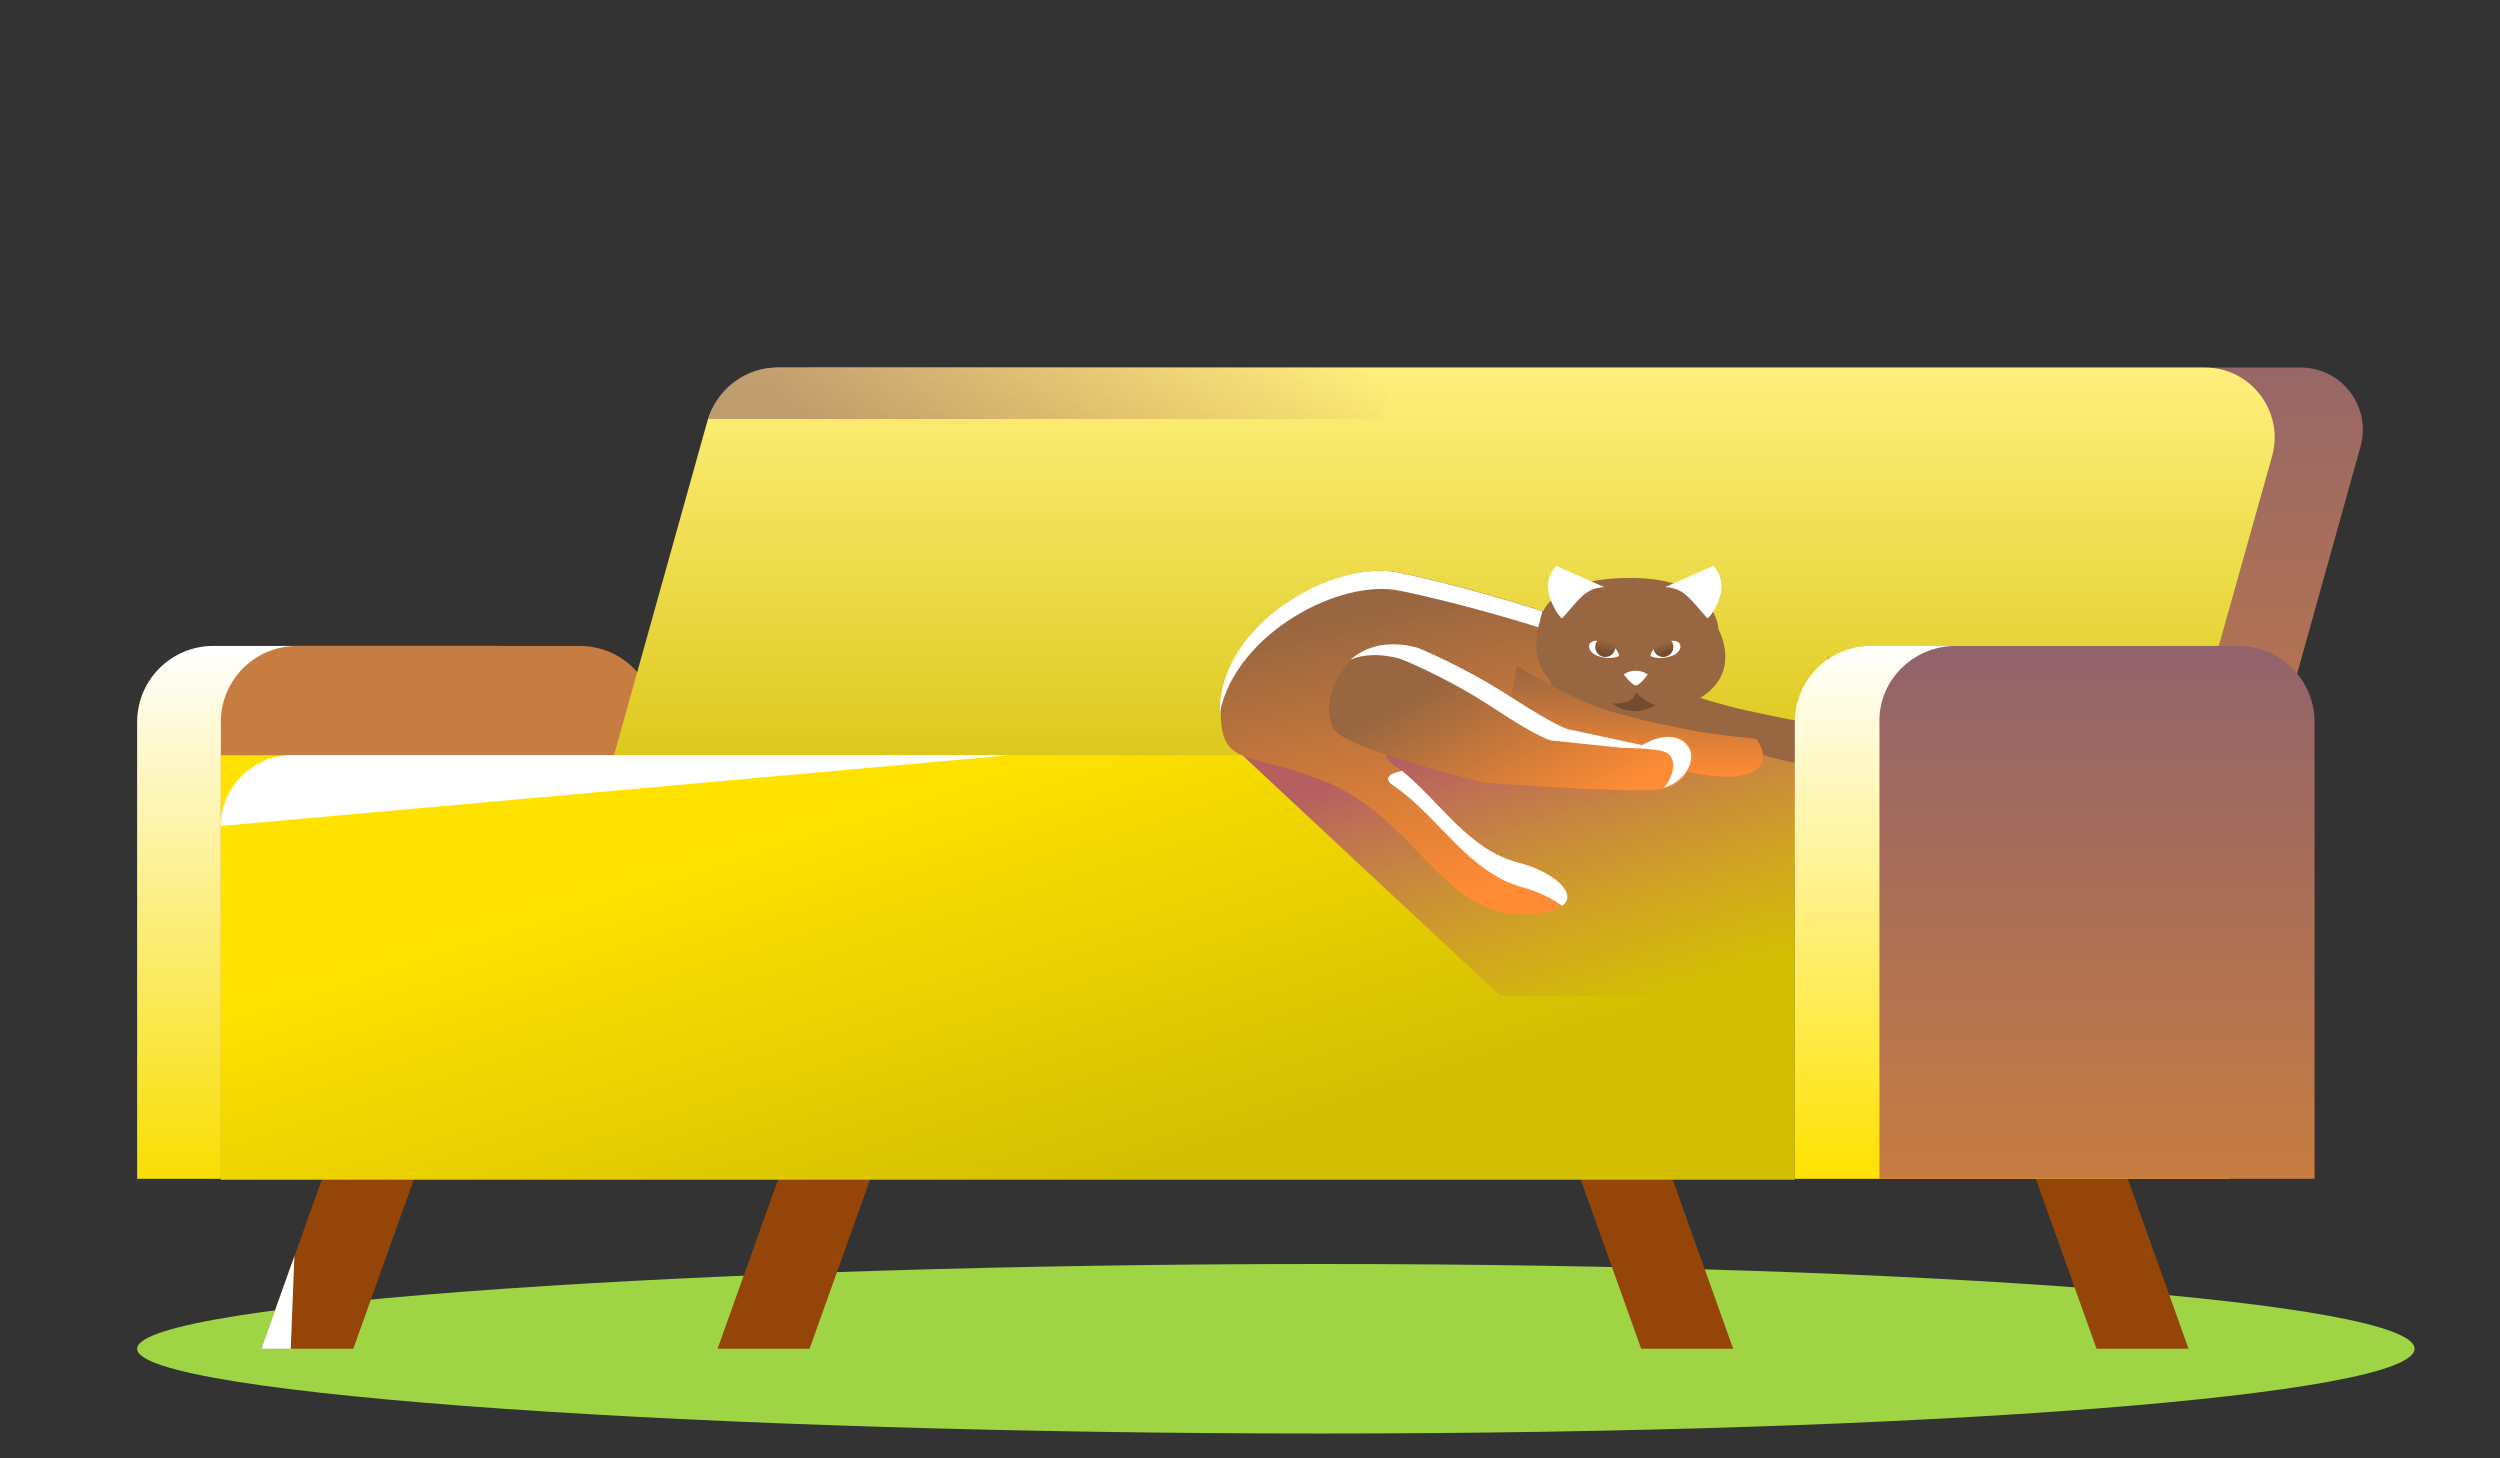 <svg width="120" height="70" viewBox="0 0 120 70" fill="none" xmlns="http://www.w3.org/2000/svg">
<rect x="0" y="0" width="120" height="70" fill="#333333" stroke="none"/>
<path d="M115.899 64.74C115.899 62.494 92.394 60.672 63.417 60.672C34.44 60.672 6.582 62.494 6.582 64.74C6.582 66.987 34.409 68.809 63.417 68.809C92.425 68.809 115.899 66.987 115.899 64.74Z" fill="#9FD545"/>
<path d="M10.247 31.004H23.803C25.834 31.004 27.468 32.636 27.468 34.664V56.581H6.582V34.664C6.582 32.636 8.216 31.004 10.247 31.004Z" fill="url(#paint0_linear_26210_219183)"/>
<path d="M14.264 31.004H27.82C29.852 31.004 31.485 32.636 31.485 34.664V56.581H10.6V34.664C10.6 32.636 12.233 31.004 14.264 31.004Z" fill="#C77C41"/>
<path d="M107.742 41.368H32.191L38.815 17.643H110.435C112.422 17.643 113.835 19.539 113.305 21.435L107.742 41.368Z" fill="url(#paint1_linear_26210_219183)"/>
<path d="M12.543 64.74L16.959 52.393H21.374L16.959 64.74H12.543Z" fill="#944507"/>
<path d="M78.777 64.74L74.361 52.393H78.777L83.192 64.74H78.777Z" fill="#944507"/>
<path d="M34.443 64.74L38.859 52.393H43.275L38.859 64.74H34.443Z" fill="#944507"/>
<path d="M100.634 64.74L96.219 52.393H100.634L105.05 64.74H100.634Z" fill="#944507"/>
<path d="M103.591 41.368H28.041L33.958 20.2C34.399 18.701 35.768 17.643 37.314 17.643H105.843C108.051 17.643 109.641 19.759 109.067 21.876L103.591 41.368Z" fill="url(#paint2_linear_26210_219183)"/>
<path d="M86.15 36.252H10.6V56.626H86.15V36.252Z" fill="url(#paint3_linear_26210_219183)"/>
<path d="M48.441 36.252H14C12.101 36.252 10.6 37.795 10.6 39.648L48.441 36.252Z" fill="white"/>
<g style="mix-blend-mode:multiply" opacity="0.6">
<path d="M37.316 17.643C35.77 17.643 34.401 18.657 34.004 20.112H66.326C66.326 20.112 66.414 18.26 68.534 17.643H37.316Z" fill="url(#paint4_linear_26210_219183)"/>
</g>
<g style="mix-blend-mode:multiply">
<path d="M100.986 47.718V43.396L87.739 31.533V35.943H59.303L72.02 47.806H101.074L100.986 47.718Z" fill="url(#paint5_linear_26210_219183)"/>
</g>
<path d="M71.359 30.828C71.359 30.828 74.009 32.46 75.819 32.989C77.63 33.518 77.895 33.518 79.308 33.827C80.721 34.136 82.84 34.312 82.84 34.312C82.84 34.312 83.944 35.723 82.133 36.076C80.323 36.429 77.056 35.15 77.056 35.15L70.918 33.121L71.359 30.828Z" fill="#986640"/>
<path d="M77.498 31.445C77.498 31.445 80.147 33.077 81.958 33.606C83.768 34.135 84.033 34.135 85.446 34.444C86.859 34.753 88.979 34.929 88.979 34.929C88.979 34.929 90.083 36.34 88.272 36.693C86.462 37.046 83.194 35.767 83.194 35.767L77.057 33.739L77.498 31.445Z" fill="#986640"/>
<path d="M77.365 33.738C77.365 33.738 77.763 34.135 78.513 34.135C79.264 34.135 79.926 33.518 79.926 33.518L78.513 32.9L77.365 33.738Z" fill="#734B2E"/>
<path d="M74.052 29.328C74.052 29.328 70.211 28.094 67.12 27.476C64.029 26.859 58.598 29.99 58.598 34.179C58.598 36.781 59.834 36.076 63.322 37.399C67.826 39.074 69.151 43.793 72.86 43.881C76.701 43.925 75.244 42.073 72.904 41.456C70.299 40.75 68.974 38.148 66.855 36.693C64.735 35.238 74.273 35.987 74.494 35.105C74.715 34.223 74.052 29.328 74.052 29.328Z" fill="url(#paint6_linear_26210_219183)"/>
<path d="M67.297 37.002C66.635 37.134 66.37 37.399 66.944 37.752C69.108 39.251 70.477 41.897 73.126 42.602C73.876 42.823 74.539 43.132 74.98 43.484C75.775 42.911 74.583 41.853 72.905 41.412C70.477 40.794 69.152 38.501 67.297 37.002Z" fill="white"/>
<path d="M67.21 28.359C70.035 28.932 73.524 29.991 74.142 30.211C74.098 29.682 74.009 29.329 74.009 29.329C74.009 29.329 70.168 28.095 67.077 27.477C64.03 26.86 58.511 29.947 58.555 34.18C59.35 30.388 64.339 27.742 67.21 28.359Z" fill="white"/>
<path d="M73.92 29.815C73.92 29.815 72.904 32.549 75.73 33.431C78.556 34.313 78.512 33.211 78.512 33.211C78.512 33.211 79.66 34.71 81.647 33.475C83.634 32.24 82.486 30.212 82.486 30.212C82.486 30.212 82.486 27.742 78.247 27.742C74.008 27.742 73.92 29.815 73.92 29.815Z" fill="#986640"/>
<path d="M79.219 31.489C79.219 31.489 79.263 30.96 80.058 30.784C80.808 30.607 80.853 31.269 80.234 31.489C79.616 31.71 79.219 31.489 79.219 31.489Z" fill="white"/>
<path d="M77.717 31.489C77.717 31.489 77.673 30.96 76.878 30.784C76.128 30.607 76.084 31.269 76.702 31.489C77.32 31.71 77.717 31.489 77.717 31.489Z" fill="white"/>
<path d="M77.939 32.372C77.939 32.372 78.16 32.195 78.513 32.195C78.867 32.195 79.088 32.372 79.088 32.372C79.088 32.372 78.734 32.901 78.513 32.901C78.293 32.857 77.939 32.372 77.939 32.372Z" fill="white"/>
<path d="M79.926 28.182L82.222 27.168C82.222 27.168 82.928 27.741 82.487 28.844C82.487 28.844 82.222 29.505 81.957 29.682C81.118 28.756 80.853 28.226 79.926 28.182Z" fill="white"/>
<path d="M77.011 28.182L74.715 27.168C74.715 27.168 74.008 27.741 74.45 28.844C74.45 28.844 74.715 29.505 74.98 29.682C75.819 28.756 76.084 28.226 77.011 28.182Z" fill="white"/>
<path d="M72.817 31.975C72.817 31.975 75.466 33.606 77.276 34.136C79.131 34.665 79.352 34.665 80.765 34.973C82.178 35.282 84.297 35.458 84.297 35.458C84.297 35.458 85.401 36.87 83.591 37.222C81.78 37.575 78.513 36.296 78.513 36.296L72.375 34.268L72.817 31.975Z" fill="url(#paint7_linear_26210_219183)"/>
<path d="M68.093 31.093C68.093 31.093 70.257 31.931 72.597 33.474C74.937 35.018 75.379 35.018 75.379 35.018L78.867 35.768C78.867 35.768 80.103 34.974 80.898 35.635C81.693 36.297 80.942 37.664 79.794 37.884C78.646 38.105 71.272 37.576 71.272 37.576C71.272 37.576 65.134 36.076 64.163 35.15C63.103 34.136 64.34 29.991 68.093 31.093Z" fill="url(#paint8_linear_26210_219183)"/>
<path d="M80.853 35.634C80.058 34.972 78.822 35.766 78.822 35.766L75.333 35.017C75.333 35.017 74.936 35.017 72.552 33.473C70.167 31.93 68.048 31.092 68.048 31.092C66.59 30.695 65.531 31.048 64.824 31.665C65.442 31.401 66.237 31.356 67.209 31.621C67.209 31.621 69.372 32.459 71.713 34.002C74.053 35.546 74.494 35.546 74.494 35.546L77.894 35.899C77.894 35.899 79.528 35.899 79.97 36.119C80.544 36.428 80.323 37.266 79.881 37.795C80.941 37.53 81.603 36.251 80.853 35.634Z" fill="white"/>
<path d="M77.056 31.535C77.324 31.535 77.542 31.317 77.542 31.049C77.542 30.782 77.324 30.564 77.056 30.564C76.788 30.564 76.57 30.782 76.57 31.049C76.57 31.317 76.788 31.535 77.056 31.535Z" fill="url(#paint9_linear_26210_219183)"/>
<path d="M79.837 31.535C80.106 31.535 80.323 31.317 80.323 31.049C80.323 30.782 80.106 30.564 79.837 30.564C79.569 30.564 79.352 30.782 79.352 31.049C79.352 31.317 79.569 31.535 79.837 31.535Z" fill="url(#paint10_linear_26210_219183)"/>
<path d="M89.815 31.004H103.371C105.402 31.004 107.036 32.636 107.036 34.664V56.581H86.15V34.664C86.15 32.636 87.784 31.004 89.815 31.004Z" fill="url(#paint11_linear_26210_219183)"/>
<path d="M93.879 31.004H107.434C109.466 31.004 111.099 32.636 111.099 34.664V56.581H90.214V34.664C90.17 32.636 91.847 31.004 93.879 31.004Z" fill="url(#paint12_linear_26210_219183)"/>
<path d="M12.543 64.741L14.133 60.287L13.956 64.741H12.543Z" fill="white"/>
<defs>
<linearGradient id="paint0_linear_26210_219183" x1="17.025" y1="31.004" x2="17.025" y2="56.581" gradientUnits="userSpaceOnUse">
<stop stop-color="white"/>
<stop offset="1" stop-color="#F9DE01"/>
</linearGradient>
<linearGradient id="paint1_linear_26210_219183" x1="72.805" y1="17.643" x2="72.805" y2="41.368" gradientUnits="userSpaceOnUse">
<stop stop-color="#976767"/>
<stop offset="1" stop-color="#C37A45"/>
</linearGradient>
<linearGradient id="paint2_linear_26210_219183" x1="68.613" y1="17.643" x2="68.613" y2="41.368" gradientUnits="userSpaceOnUse">
<stop stop-color="#FFF07D"/>
<stop offset="1" stop-color="#D3BE02"/>
</linearGradient>
<linearGradient id="paint3_linear_26210_219183" x1="48.375" y1="36.252" x2="54.868" y2="56.626" gradientUnits="userSpaceOnUse">
<stop stop-color="#FFE200"/>
<stop offset="1" stop-color="#D2BE02"/>
</linearGradient>
<linearGradient id="paint4_linear_26210_219183" x1="42.609" y1="24.574" x2="58.242" y2="9.584" gradientUnits="userSpaceOnUse">
<stop stop-color="#986767"/>
<stop offset="1" stop-color="#B65F61" stop-opacity="0"/>
</linearGradient>
<linearGradient id="paint5_linear_26210_219183" x1="75.814" y1="33.97" x2="80.188" y2="47.806" gradientUnits="userSpaceOnUse">
<stop stop-color="#B65F61"/>
<stop offset="1" stop-color="#B65F61" stop-opacity="0"/>
</linearGradient>
<linearGradient id="paint6_linear_26210_219183" x1="63.871" y1="29.605" x2="66.914" y2="43.882" gradientUnits="userSpaceOnUse">
<stop stop-color="#986640"/>
<stop offset="1" stop-color="#FF8C34"/>
</linearGradient>
<linearGradient id="paint7_linear_26210_219183" x1="78.503" y1="31.975" x2="78.503" y2="37.284" gradientUnits="userSpaceOnUse">
<stop stop-color="#996640"/>
<stop offset="1" stop-color="#FF8C34"/>
</linearGradient>
<linearGradient id="paint8_linear_26210_219183" x1="72.513" y1="30.908" x2="76.62" y2="38.678" gradientUnits="userSpaceOnUse">
<stop stop-color="#986640"/>
<stop offset="1" stop-color="#FF8C34"/>
</linearGradient>
<linearGradient id="paint9_linear_26210_219183" x1="77.056" y1="30.564" x2="76.888" y2="31.377" gradientUnits="userSpaceOnUse">
<stop offset="0.255" stop-color="#986640"/>
<stop offset="1" stop-color="#734B2E"/>
</linearGradient>
<linearGradient id="paint10_linear_26210_219183" x1="79.837" y1="30.929" x2="79.959" y2="31.3" gradientUnits="userSpaceOnUse">
<stop stop-color="#986640"/>
<stop offset="1" stop-color="#734B2E"/>
</linearGradient>
<linearGradient id="paint11_linear_26210_219183" x1="96.593" y1="31.004" x2="96.593" y2="56.581" gradientUnits="userSpaceOnUse">
<stop stop-color="white"/>
<stop offset="1" stop-color="#FFE201"/>
</linearGradient>
<linearGradient id="paint12_linear_26210_219183" x1="100.656" y1="31.004" x2="100.656" y2="56.581" gradientUnits="userSpaceOnUse">
<stop stop-color="#91636B"/>
<stop offset="1" stop-color="#C77C41"/>
</linearGradient>
</defs>
</svg>

